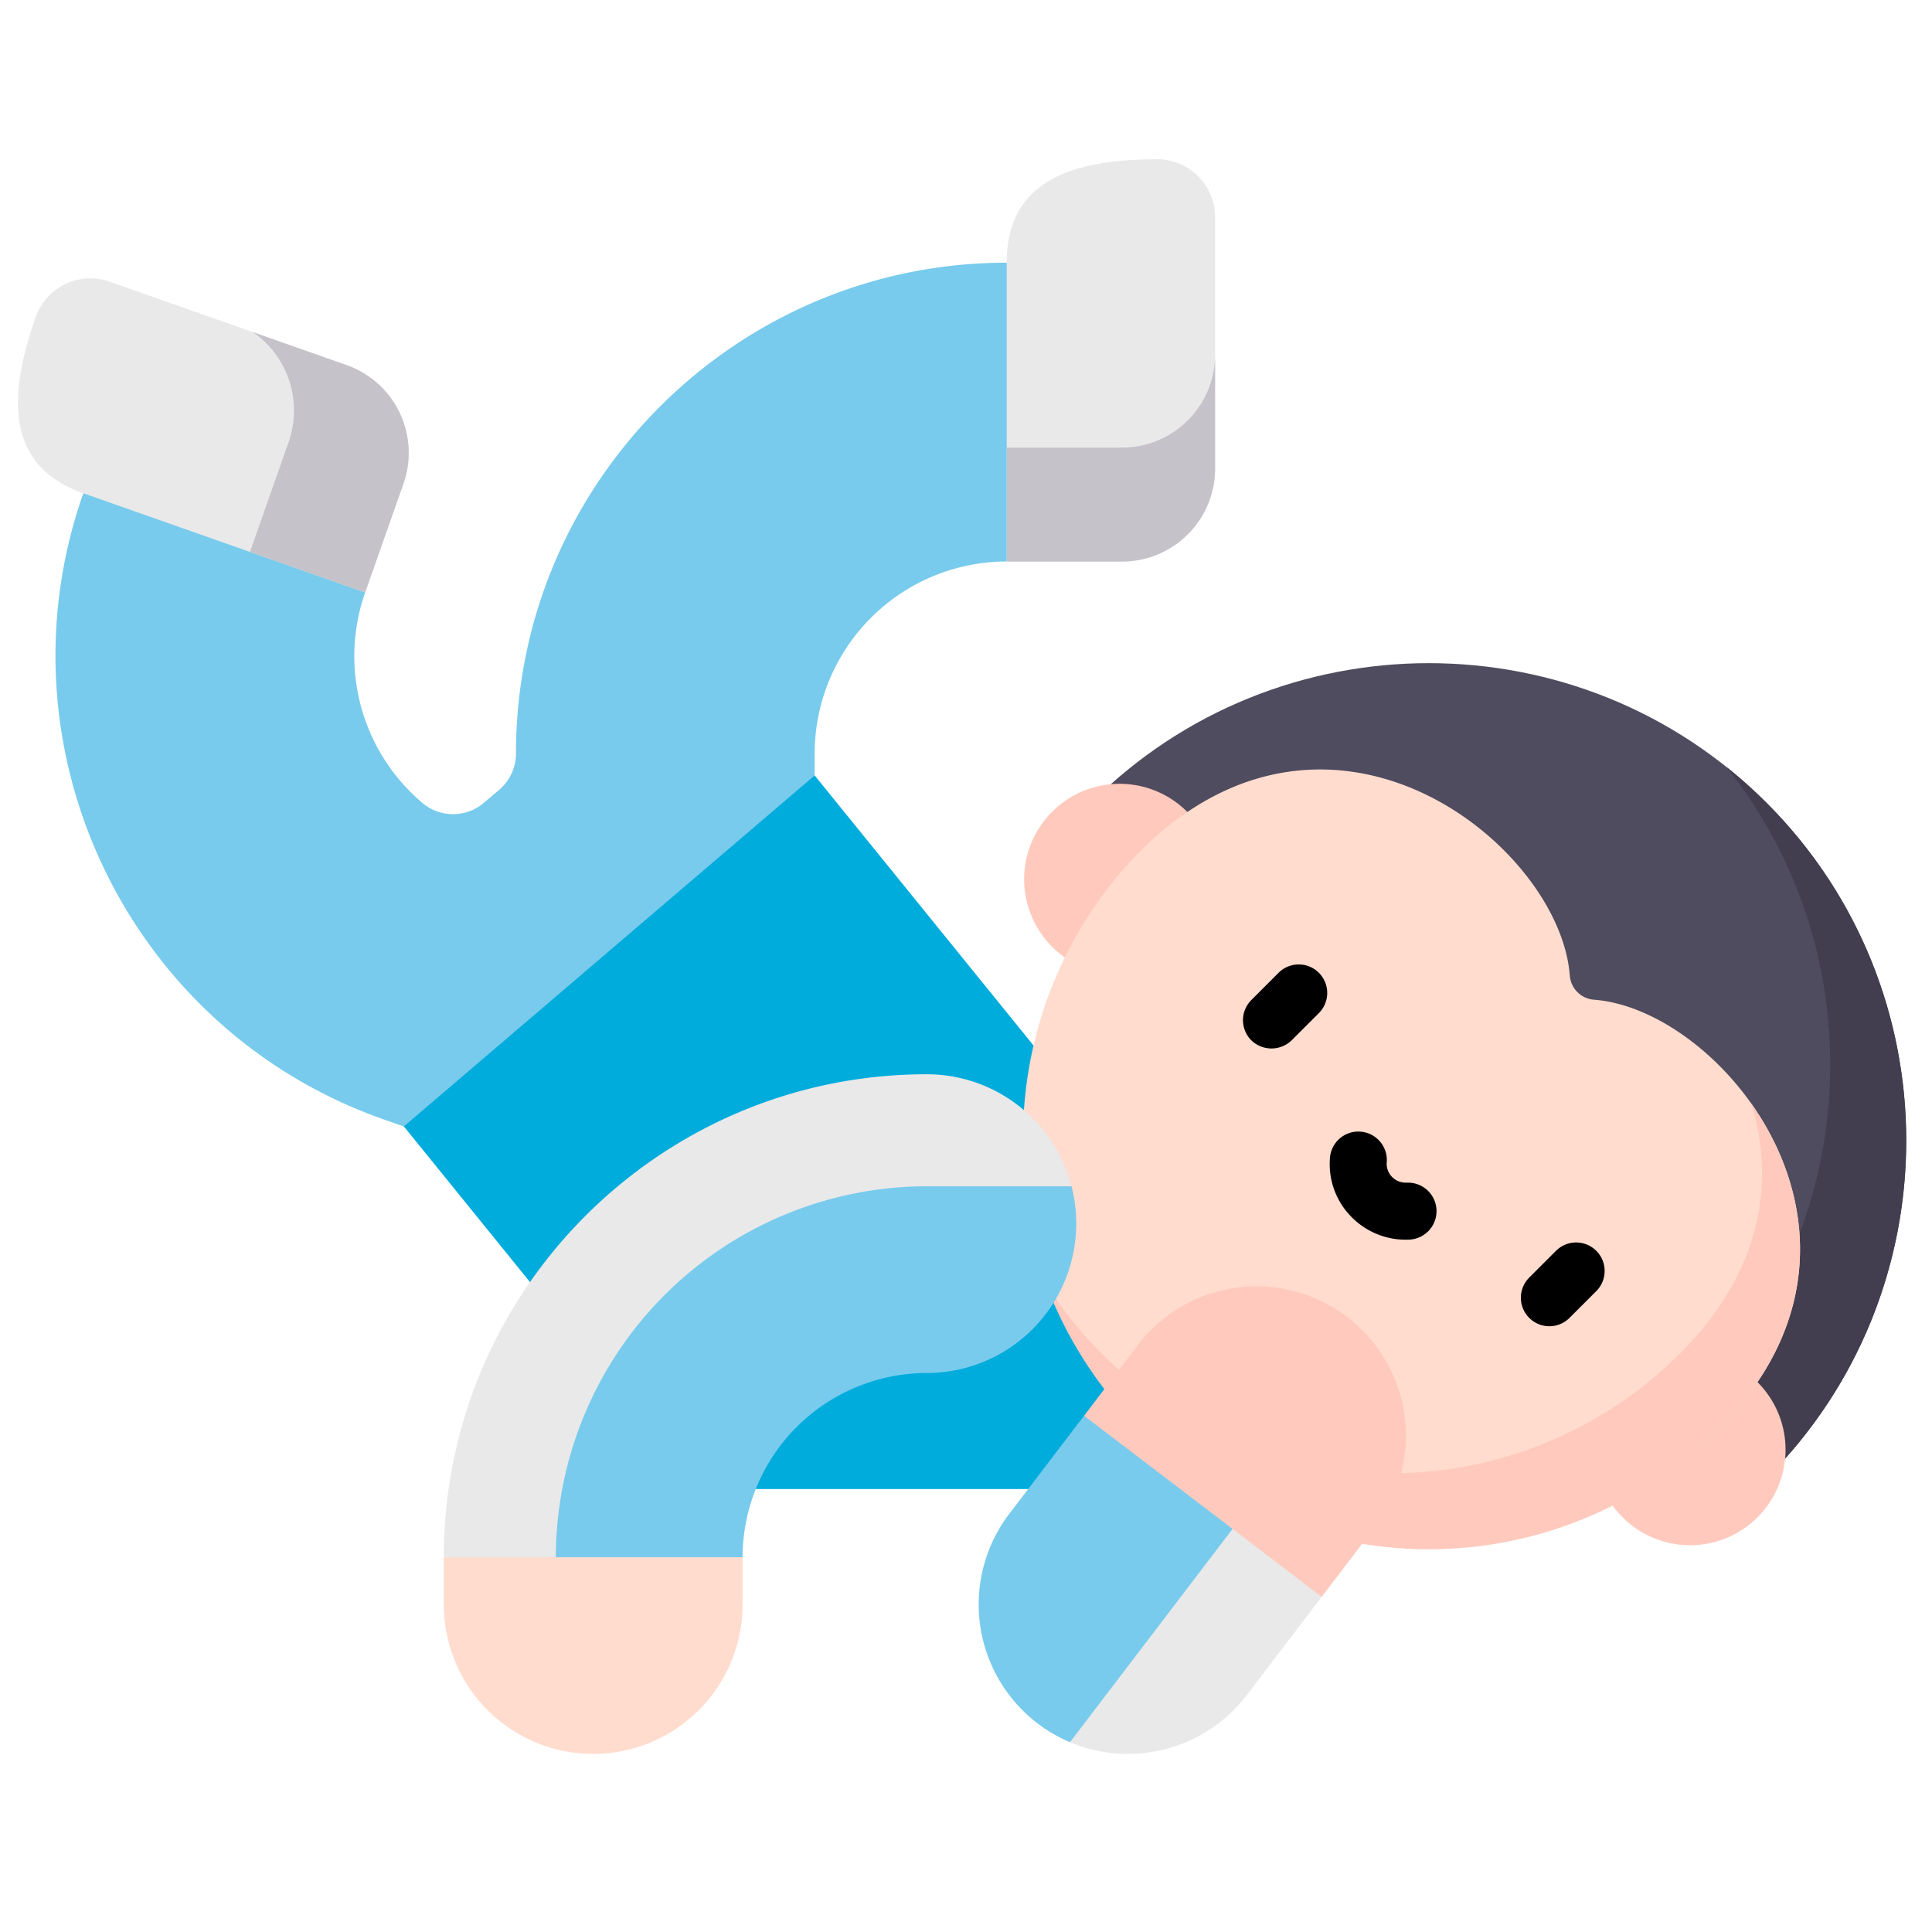 <svg id="Capa_1" data-name="Capa 1" xmlns="http://www.w3.org/2000/svg" viewBox="0 0 600 600"><defs><style>.cls-1{fill:#4f4c5f;}.cls-2{fill:#423e4f;}.cls-3{fill:#78cbec;}.cls-4{fill:#00acdc;}.cls-5{fill:#ffcabd;}.cls-6{fill:#ffdcce;}.cls-7{fill:#e9e9e9;}.cls-8{fill:#c5c3c9;}</style></defs><path class="cls-1" d="M338.85,249.33c57.83-57.84,151.94-57.84,209.77,0s57.84,151.94,0,209.77Z"/><path class="cls-2" d="M548.62,249.33a149.5,149.5,0,0,0-12.46-11.14C582.58,296.38,578.87,381.66,525,435.5l23.6,23.6C606.46,401.27,606.46,307.16,548.62,249.33Z"/><path class="cls-3" d="M312.65,81.58c-84,0-152.41,68.39-152.41,152.42a14.82,14.82,0,0,1-5.18,11.26l-4.73,4a14.72,14.72,0,0,1-19,.22A59.69,59.69,0,0,1,113.4,184l-12.86-32.3-43.9-20.23-30.76,21.7C-2,232.46,39.75,319.66,119,347.58l6.43,2.27,80.83-33.32L253,240.83V234a59.7,59.7,0,0,1,59.63-59.63l26.19-22.85,4.5-48.13Z"/><path class="cls-4" d="M344.27,353.43,253,240.82l-127.58,109,91.24,112.61H377.36Z"/><path class="cls-5" d="M368.68,252.11a29.65,29.65,0,1,0,0,41.92A29.65,29.65,0,0,0,368.68,252.11Z"/><path class="cls-5" d="M545.84,429.27a29.65,29.65,0,1,0,0,41.93A29.66,29.66,0,0,0,545.84,429.27Z"/><path class="cls-6" d="M533.51,444c59.3-59.31,2-130.53-38.5-133.53a8.15,8.15,0,0,1-7.5-7.5c-3-40.48-74.23-97.8-133.54-38.49A126.95,126.95,0,0,0,533.5,444Z"/><path class="cls-5" d="M543.82,342.62c7.43,23.75,3.75,51.88-22.11,77.75h0a127,127,0,0,1-196.83-21.53A127,127,0,0,0,533.5,444h0C568.67,408.8,562.83,369.46,543.82,342.62Z"/><path class="cls-5" d="M427.51,473.55l-17.05,22.37L364,481.16l-27.32-41.49,17-22.37a46.4,46.4,0,0,1,73.8,56.25Z"/><path class="cls-3" d="M382.78,474.82l-9.13,40.1-41.36,26.14a46.46,46.46,0,0,1-18.88-70.89l23.25-30.5Z"/><path class="cls-7" d="M410.46,495.92l-23.26,30.5a46.43,46.43,0,0,1-54.91,14.64l50.49-66.24Z"/><path class="cls-7" d="M359.38,49.46c-25.8,0-46.73,6.32-46.73,32.12v92.79h35.82a28.89,28.89,0,0,0,28.89-28.89v-78A18,18,0,0,0,359.38,49.46Z"/><path class="cls-8" d="M348.47,139H312.65v35.4h35.82a28.89,28.89,0,0,0,28.89-28.89v-35.4A28.89,28.89,0,0,1,348.47,139Z"/><path class="cls-7" d="M11.1,98.45c-8.57,24.34-9.56,46.17,14.78,54.74L113.4,184l11.9-33.79a28.89,28.89,0,0,0-17.66-36.84L34,87.46A18,18,0,0,0,11.1,98.45Z"/><path class="cls-8" d="M107.64,113.39l-29.1-10.25A29.57,29.57,0,0,1,89.62,137.3l-12,34.11L113.4,184l11.89-33.79A28.88,28.88,0,0,0,107.64,113.39Z"/><path class="cls-6" d="M137.83,483.62V498.3a46.39,46.39,0,0,0,92.78,0V483.62l-46.39-16.06Z"/><path class="cls-3" d="M172.62,483.62h58a57.29,57.29,0,0,1,57.22-57.22,46.4,46.4,0,0,0,44.92-58L291.3,349.84l-40.59,8.7L184.22,391l-21.65,45.81-2.9,25Z"/><path class="cls-7" d="M332.75,368.41H287.82a115.33,115.33,0,0,0-115.2,115.21h-34.8c0-82.71,67.3-150,150-150A46.4,46.4,0,0,1,332.75,368.41Z"/><path d="M495.74,388.45a8.84,8.84,0,0,0-12.51,0l-8.39,8.39a8.85,8.85,0,0,0,12.52,12.51l8.39-8.39A8.85,8.85,0,0,0,495.74,388.45Z"/><path d="M397,302.18l-8.39,8.39a8.85,8.85,0,0,0,0,12.51,9,9,0,0,0,12.52,0l8.39-8.39A8.85,8.85,0,1,0,397,302.18Z"/><path d="M436.64,367.28a5.89,5.89,0,0,1-6-6A8.85,8.85,0,1,0,413,360.09a23.27,23.27,0,0,0,6.87,18,23.51,23.51,0,0,0,18,6.87,8.85,8.85,0,1,0-1.19-17.66Z"/></svg>